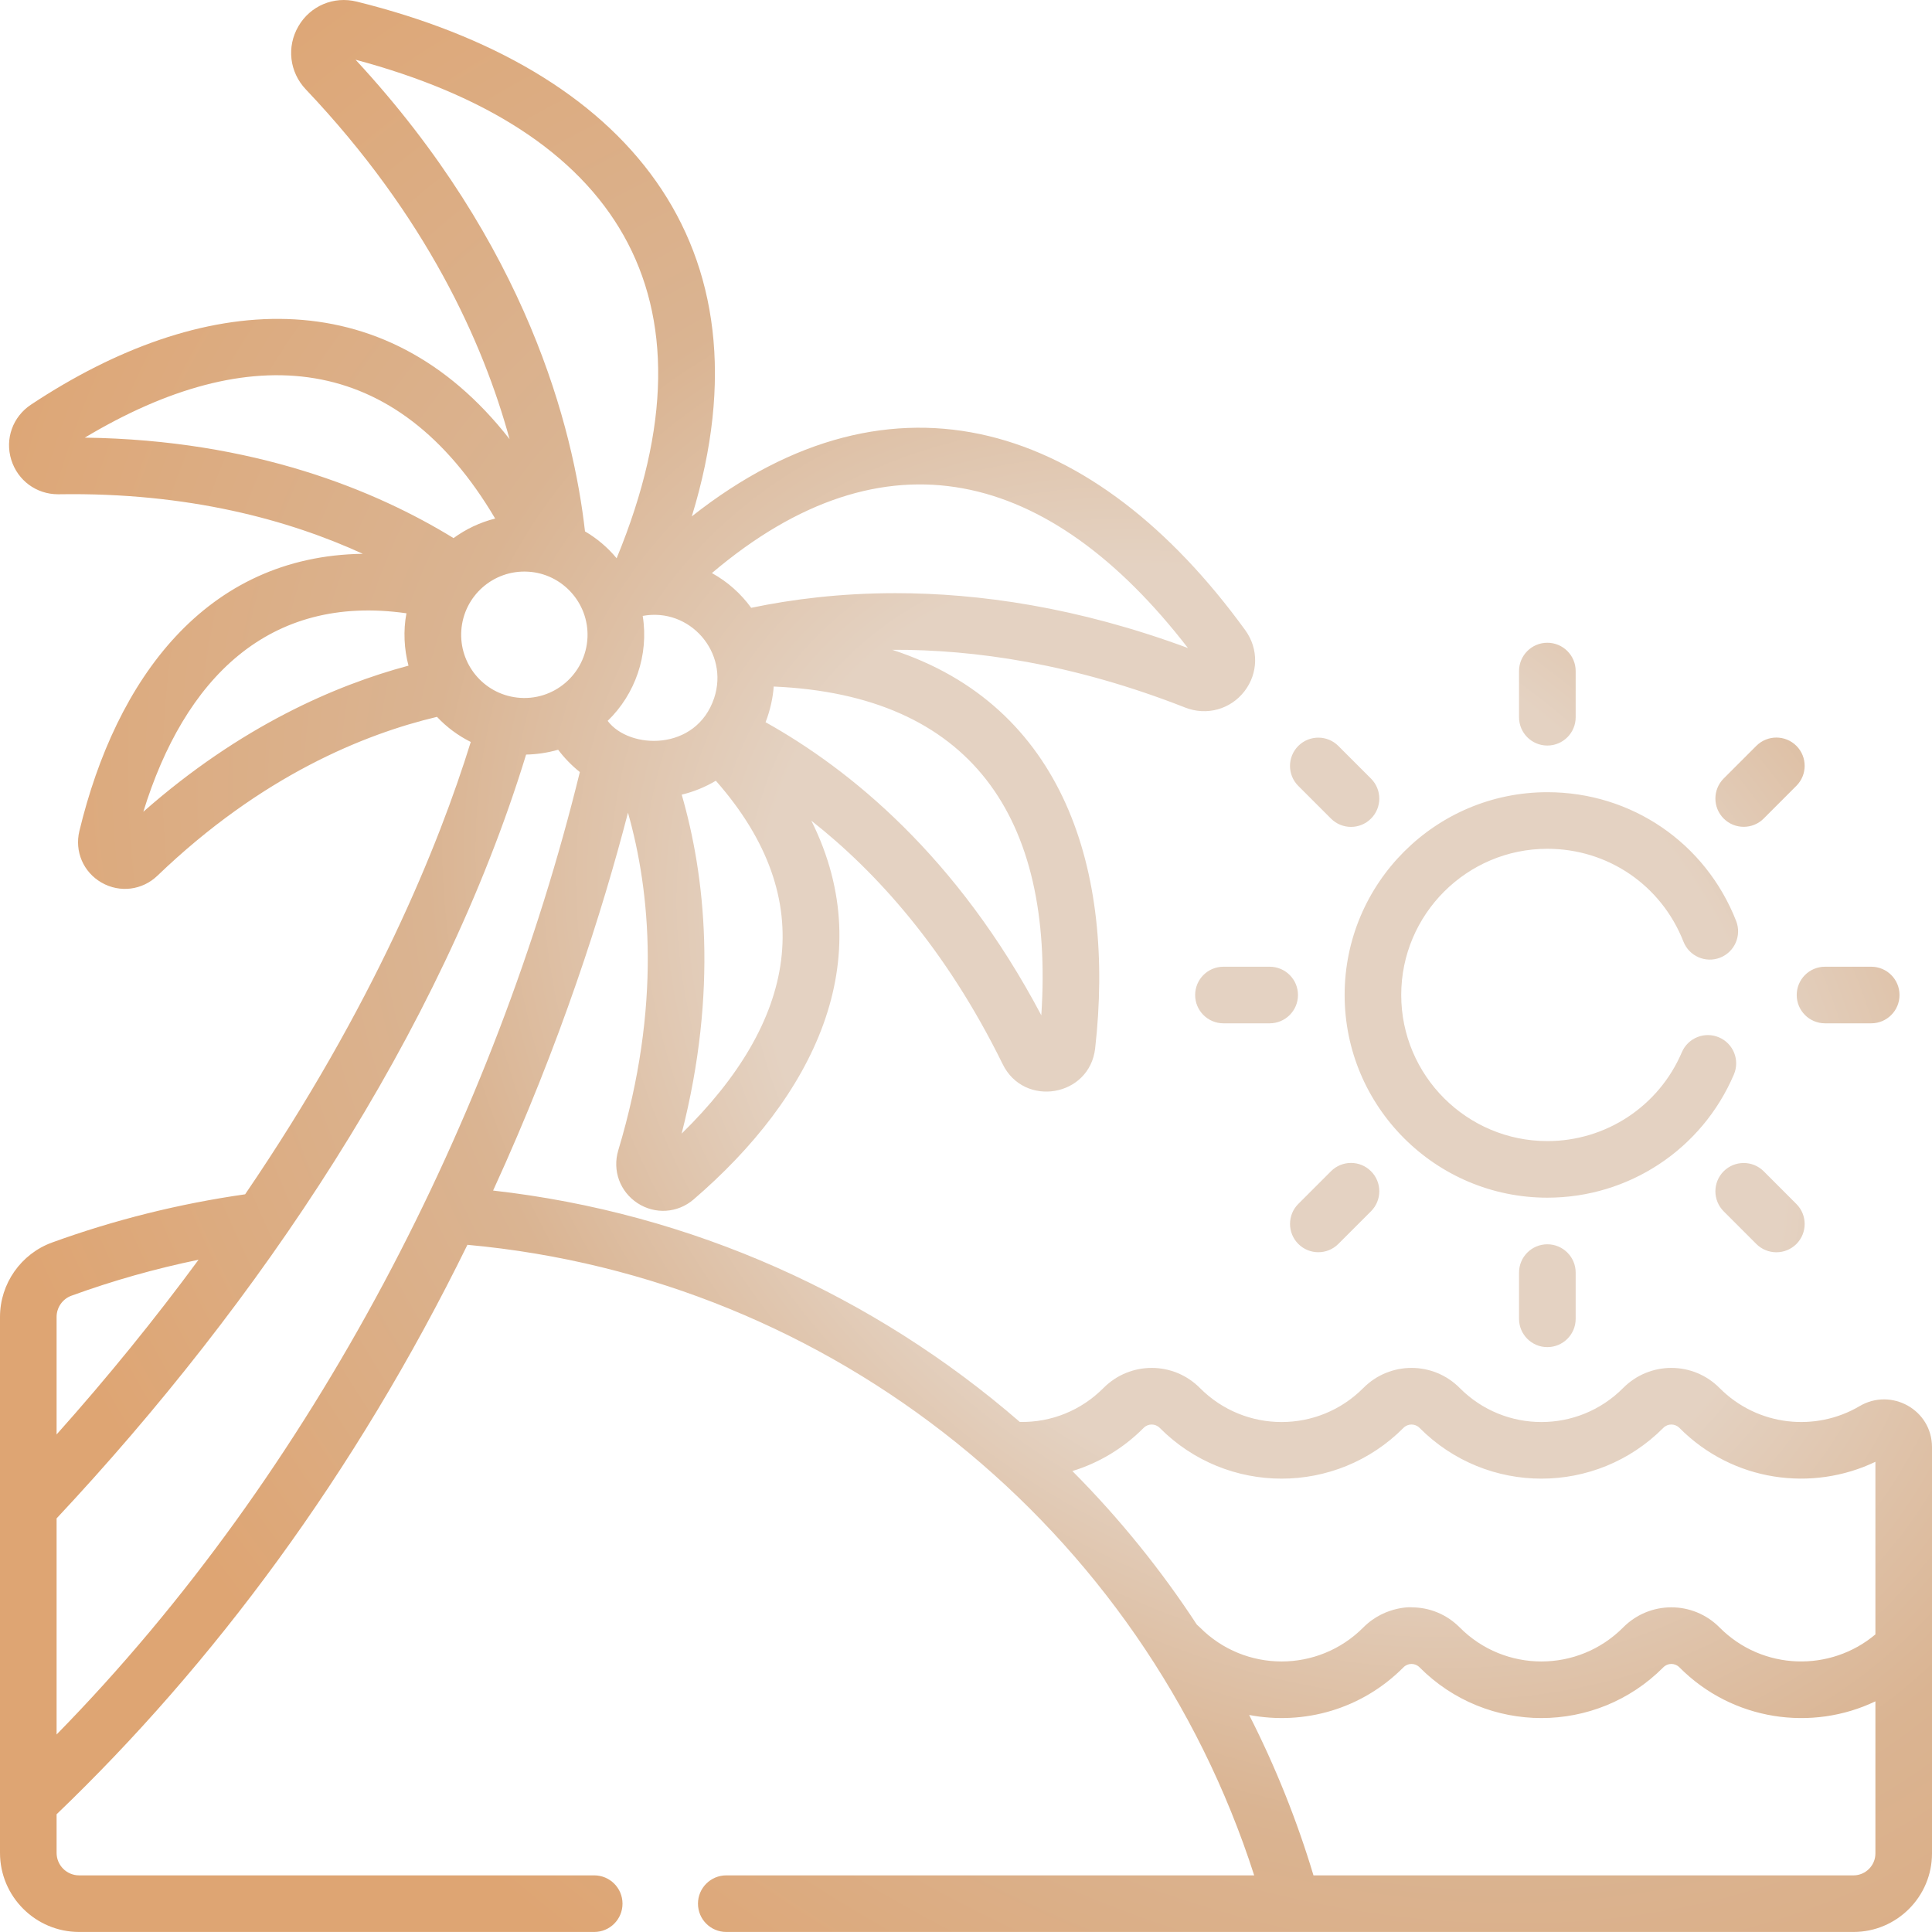 <svg width="48" height="48" viewBox="0 0 48 48" fill="none" xmlns="http://www.w3.org/2000/svg">
<path fill-rule="evenodd" clip-rule="evenodd" d="M42.721 34.484C43.672 35.441 45.113 35.578 46.203 34.934C46.988 34.471 48 35.024 48 35.955V40.912V46.048C48 47.124 47.125 47.999 46.049 47.999H18.044C17.656 47.999 17.341 47.685 17.341 47.296C17.341 46.908 17.656 46.593 18.044 46.593H31.16C28.392 37.978 20.699 31.754 11.613 30.927C8.808 36.645 5.281 41.361 1.406 45.075V46.034C1.406 46.342 1.657 46.593 1.966 46.593H14.763C15.152 46.593 15.466 46.908 15.466 47.296C15.466 47.685 15.152 47.999 14.763 47.999H1.966C0.882 47.999 0 47.118 0 46.034V32.718C0 31.893 0.521 31.15 1.296 30.869C2.843 30.307 4.455 29.906 6.09 29.672C9.292 24.974 10.903 20.99 11.696 18.434C11.38 18.276 11.097 18.066 10.857 17.81C9.048 18.239 6.494 19.275 3.912 21.756C3.534 22.119 2.976 22.188 2.523 21.928C2.071 21.668 1.85 21.154 1.972 20.647C2.882 16.875 5.105 13.814 9.014 13.759C7.186 12.922 4.687 12.228 1.463 12.28L1.442 12.28C0.905 12.28 0.44 11.938 0.28 11.424C0.119 10.905 0.316 10.355 0.769 10.054C5.01 7.243 9.535 6.906 12.66 10.91C12.003 8.507 10.592 5.378 7.598 2.221C7.191 1.792 7.117 1.162 7.414 0.652C7.709 0.144 8.292 -0.102 8.863 0.04C15.521 1.688 19.267 6.044 17.188 12.829C22.231 8.85 27.227 10.543 30.939 15.658C31.273 16.118 31.264 16.728 30.917 17.176C30.569 17.625 29.979 17.788 29.448 17.58C26.665 16.487 24.205 16.134 22.167 16.144C26.44 17.533 27.705 21.642 27.209 26.044C27.073 27.25 25.446 27.527 24.912 26.44C23.5 23.567 21.767 21.656 20.158 20.39C21.895 23.876 20.188 27.261 17.232 29.8C16.836 30.14 16.277 30.177 15.841 29.893C15.403 29.608 15.21 29.08 15.361 28.579C16.441 24.986 16.155 22.137 15.602 20.191C14.97 22.628 13.927 25.923 12.251 29.579C17.186 30.135 21.722 32.194 25.337 35.328C26.124 35.343 26.865 35.039 27.416 34.484C28.078 33.819 29.149 33.819 29.811 34.484C30.931 35.612 32.751 35.612 33.872 34.484C34.533 33.819 35.605 33.819 36.266 34.484C37.386 35.612 39.207 35.612 40.327 34.484C40.989 33.819 42.06 33.819 42.721 34.484ZM16.937 19.743C17.514 21.739 17.846 24.601 16.935 28.165C19.767 25.391 20.41 22.378 17.785 19.397C17.523 19.554 17.236 19.671 16.937 19.743ZM19.02 17.943C21.117 19.114 23.785 21.278 25.871 25.225C26.197 20.294 24.115 17.268 19.222 17.057C19.209 17.299 19.138 17.647 19.02 17.943ZM22.248 14.737C24.312 14.737 26.765 15.082 29.514 16.1C26.076 11.649 21.983 10.593 17.687 14.238L17.689 14.239C18.078 14.453 18.407 14.749 18.663 15.101C19.666 14.891 20.87 14.737 22.248 14.737ZM15.097 17.91C15.634 18.626 17.298 18.675 17.743 17.343C18.12 16.212 17.141 15.085 15.968 15.302C16.124 16.273 15.781 17.25 15.097 17.91ZM15.32 13.87C18.033 7.295 15.238 3.195 8.834 1.484C13.101 6.09 14.246 10.65 14.534 13.202C14.822 13.37 15.098 13.6 15.32 13.87ZM10.098 15.237C6.669 14.747 4.578 16.873 3.561 20.168C5.979 18.037 8.347 17.02 10.149 16.538C10.04 16.129 10.016 15.668 10.098 15.237ZM12.302 12.883C9.848 8.729 6.208 8.418 2.107 10.873C6.319 10.93 9.344 12.188 11.268 13.369C11.581 13.141 11.925 12.979 12.302 12.883ZM13.114 14.203C12.263 14.156 11.522 14.798 11.461 15.663C11.404 16.486 12 17.232 12.847 17.331C13.755 17.436 14.556 16.746 14.596 15.838C14.633 14.978 13.967 14.25 13.117 14.203L13.114 14.203ZM1.776 32.191C1.555 32.271 1.406 32.483 1.406 32.718V35.639L1.407 35.638C2.671 34.222 3.85 32.77 4.933 31.298C3.859 31.519 2.802 31.818 1.776 32.191ZM1.406 37.724V43.093C7.831 36.542 12.309 27.733 14.406 19.181C14.201 19.019 14.01 18.818 13.867 18.627C13.602 18.705 13.307 18.744 13.071 18.747C10.944 25.688 6.411 32.38 1.406 37.724ZM46.049 46.593C46.349 46.593 46.594 46.349 46.594 46.048V42.269C45.023 43.022 43.052 42.76 41.724 41.424C41.613 41.312 41.435 41.312 41.325 41.424C39.654 43.105 36.939 43.105 35.268 41.424C35.157 41.312 34.98 41.312 34.869 41.424C33.833 42.467 32.397 42.867 31.035 42.608C31.689 43.892 32.227 45.239 32.633 46.593H46.049ZM42.721 40.433C43.794 41.513 45.482 41.544 46.594 40.606H46.594V36.318C45.025 37.069 43.059 36.819 41.724 35.475C41.613 35.364 41.435 35.364 41.325 35.475C39.654 37.157 36.939 37.157 35.268 35.475C35.157 35.364 34.98 35.364 34.869 35.475C33.198 37.157 30.484 37.157 28.813 35.475C28.702 35.364 28.525 35.364 28.414 35.475C27.912 35.981 27.305 36.345 26.643 36.548C27.826 37.737 28.863 39.029 29.734 40.362C29.761 40.386 29.787 40.409 29.811 40.433C30.931 41.561 32.751 41.56 33.872 40.433C34.438 39.863 35.163 39.934 35.069 39.934C35.521 39.934 35.946 40.111 36.266 40.433C37.386 41.561 39.207 41.56 40.327 40.433C40.989 39.767 42.06 39.767 42.721 40.433ZM46.49 25.424H45.342C44.953 25.424 44.639 25.109 44.639 24.721C44.639 24.332 44.953 24.018 45.342 24.018H46.49C46.879 24.018 47.193 24.332 47.193 24.721C47.193 25.109 46.879 25.424 46.49 25.424ZM31.545 24.018H30.396C30.008 24.018 29.693 24.332 29.693 24.721C29.693 25.109 30.008 25.424 30.396 25.424H31.545C31.933 25.424 32.248 25.109 32.248 24.721C32.248 24.332 31.933 24.018 31.545 24.018ZM44.63 19.524L43.818 20.337C43.544 20.611 43.099 20.611 42.824 20.336C42.55 20.062 42.55 19.617 42.824 19.342L43.636 18.53C43.911 18.256 44.356 18.256 44.631 18.53C44.905 18.805 44.905 19.25 44.63 19.524ZM33.251 30.905L34.063 30.093C34.337 29.818 34.337 29.373 34.062 29.099C33.788 28.824 33.343 28.824 33.068 29.099L32.256 29.911C31.982 30.185 31.982 30.631 32.256 30.905C32.531 31.18 32.976 31.18 33.251 30.905ZM39.147 16.672V17.82C39.147 18.209 38.832 18.523 38.443 18.523C38.055 18.523 37.74 18.209 37.74 17.82V16.672C37.74 16.284 38.055 15.969 38.443 15.969C38.832 15.969 39.147 16.284 39.147 16.672ZM37.74 31.617V32.766C37.74 33.154 38.055 33.469 38.443 33.469C38.832 33.469 39.147 33.154 39.147 32.766V31.617C39.147 31.229 38.832 30.914 38.443 30.914C38.055 30.914 37.74 31.229 37.74 31.617ZM34.062 20.338C33.788 20.613 33.343 20.613 33.068 20.338L32.256 19.526C31.981 19.252 31.981 18.807 32.256 18.532C32.531 18.258 32.976 18.258 33.25 18.532L34.062 19.344C34.337 19.619 34.337 20.064 34.062 20.338ZM43.636 30.907C43.911 31.181 44.356 31.181 44.631 30.907C44.905 30.632 44.905 30.187 44.631 29.913L43.819 29.1C43.544 28.826 43.099 28.826 42.824 29.1C42.55 29.375 42.55 29.82 42.824 30.095L43.636 30.907ZM42.708 25.773C43.065 25.925 43.231 26.338 43.078 26.695C42.285 28.555 40.465 29.756 38.444 29.756C35.666 29.756 33.407 27.497 33.407 24.719C33.407 21.941 35.666 19.682 38.444 19.682C40.531 19.682 42.372 20.938 43.134 22.881C43.276 23.243 43.097 23.651 42.736 23.793C42.374 23.934 41.967 23.756 41.825 23.395C41.275 21.993 39.948 21.088 38.444 21.088C36.442 21.088 34.813 22.717 34.813 24.719C34.813 26.721 36.442 28.35 38.444 28.35C39.901 28.35 41.213 27.484 41.785 26.143C41.938 25.786 42.351 25.62 42.708 25.773Z" fill="url(#paint0_angular)"/>
<defs>
<radialGradient id="paint0_angular" cx="0" cy="0" r="1" gradientUnits="userSpaceOnUse" gradientTransform="translate(31.729 25.953) rotate(124.997) scale(28.299 37.363)">
<stop offset="0.373" stop-color="#E4D2C2"/>
<stop offset="0.617" stop-color="#DAB492"/>
<stop offset="1" stop-color="#DEA573"/>
</radialGradient>
</defs>
</svg>
